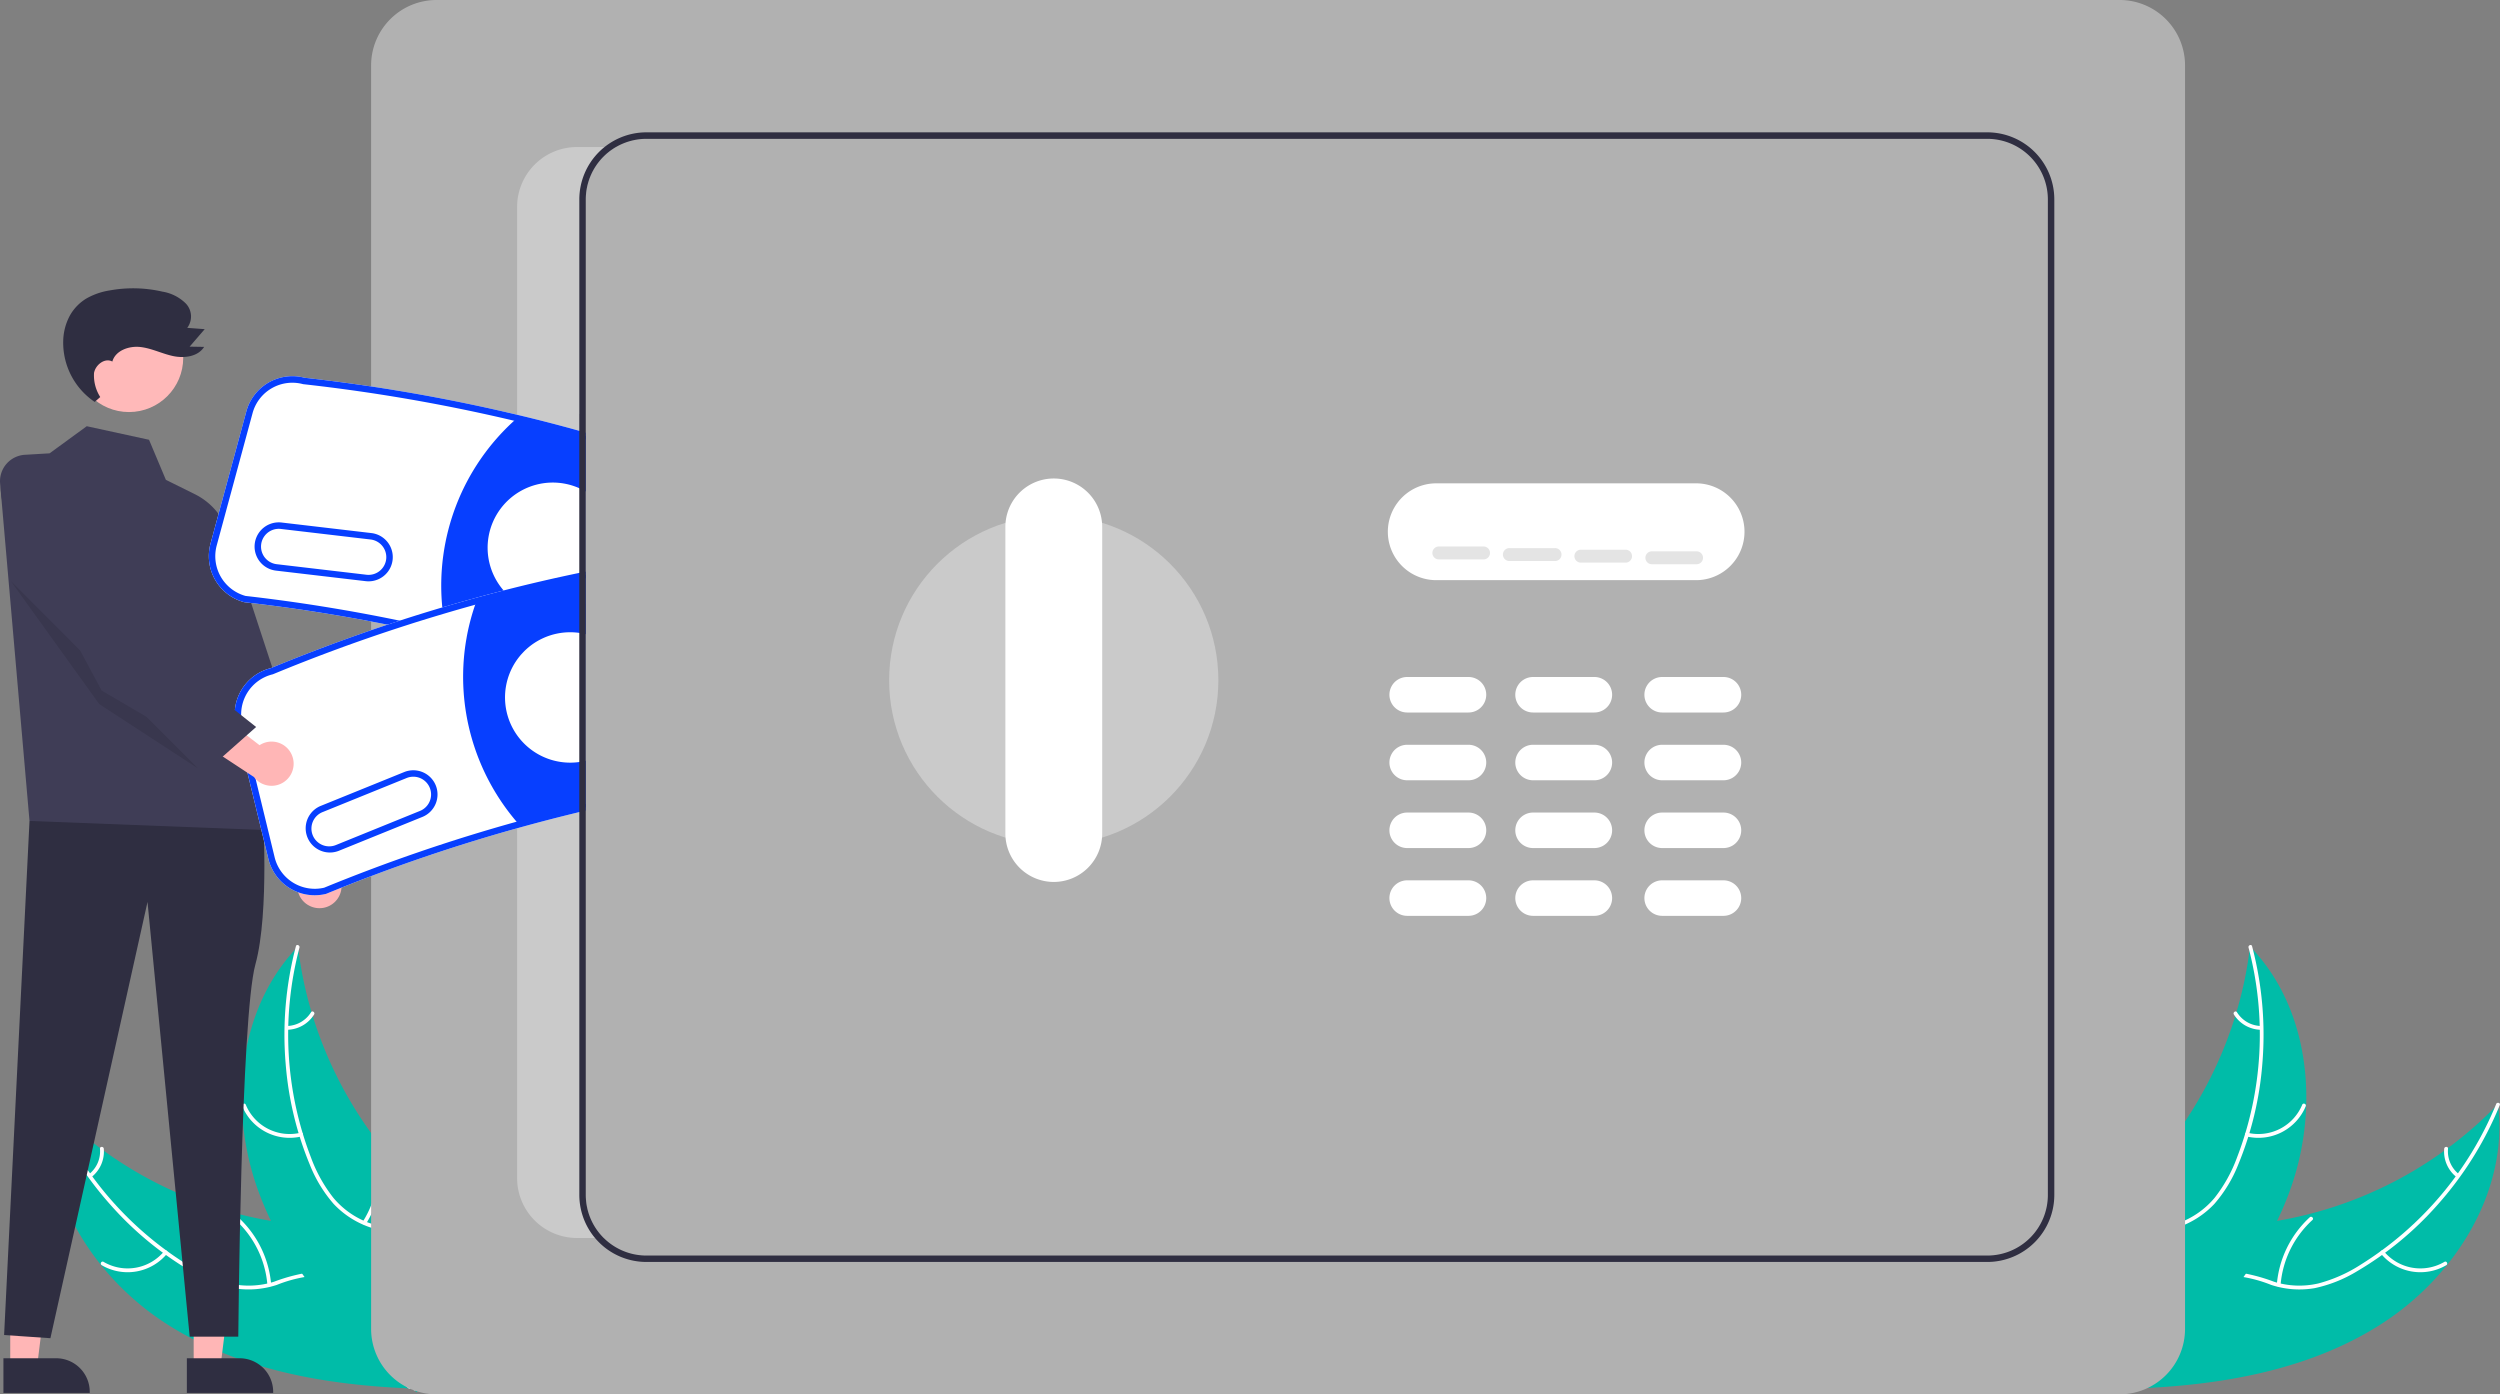 <svg xmlns="http://www.w3.org/2000/svg" width="284.488" height="158.668" viewBox="0 0 284.488 158.668">
  <rect x="0" y="0" width="284.488" height="158.668" fill="#808080" stroke="none"/>
  <g id="undraw_vault_re_s4my" transform="translate(-52.335)">
    <path id="Path_11627" data-name="Path 11627" d="M306.386,599.976c-8.272-5.391-14.287-15.082-13.056-24.879A45.494,45.494,0,0,0,321.4,588.789c4.121.412,8.746.442,11.673,3.372a10.17,10.17,0,0,1,2.634,7.064,30.2,30.2,0,0,1-1.194,7.615l.151.625C324.8,607.1,314.658,605.367,306.386,599.976Z" transform="translate(-235.303 -449.456)" fill="#00bca8"/>
    <path id="Path_11628" data-name="Path 11628" d="M293.418,574.842a38.885,38.885,0,0,0,15.431,18.283,16.744,16.744,0,0,0,4.8,2.127,9.6,9.6,0,0,0,5.051-.194,19.885,19.885,0,0,1,4.671-1.154,5.88,5.88,0,0,1,4.441,1.846,15.28,15.28,0,0,1,3.055,5.257c.842,2.1,1.683,4.288,3.4,5.841.208.188-.1.5-.3.312-2.983-2.7-3.311-7.037-5.656-10.172a5.955,5.955,0,0,0-4.52-2.653,15.423,15.423,0,0,0-4.765,1.082,10.248,10.248,0,0,1-4.932.374,15.481,15.481,0,0,1-4.86-1.935,37.725,37.725,0,0,1-9.1-7.5,39.573,39.573,0,0,1-7.13-11.4C292.892,574.7,293.313,574.585,293.418,574.842Z" transform="translate(-235.184 -449.203)" fill="#fff"/>
    <path id="Path_11629" data-name="Path 11629" d="M316.878,620.787a5.834,5.834,0,0,1-7.44,1.312c-.241-.142-.031-.524.21-.381a5.4,5.4,0,0,0,6.918-1.235C316.744,620.267,317.055,620.572,316.878,620.787Z" transform="translate(-245.529 -478.125)" fill="#fff"/>
    <path id="Path_11630" data-name="Path 11630" d="M354.6,617.729a11.244,11.244,0,0,0-3.619-7.352c-.207-.189.1-.5.3-.312a11.7,11.7,0,0,1,3.75,7.658C355.059,618,354.624,618.007,354.6,617.729Z" transform="translate(-271.838 -471.544)" fill="#fff"/>
    <path id="Path_11631" data-name="Path 11631" d="M305.631,591.447a3.3,3.3,0,0,0,1.229-2.882c-.026-.279.409-.283.435-.005a3.7,3.7,0,0,1-1.353,3.192.225.225,0,0,1-.308,0A.219.219,0,0,1,305.631,591.447Z" transform="translate(-243.149 -457.843)" fill="#fff"/>
    <path id="Path_11632" data-name="Path 11632" d="M359.4,526.285c.021.174.043.348.068.523a43.486,43.486,0,0,0,1.464,6.9c.049.175.1.352.156.526a45.847,45.847,0,0,0,7.885,14.925,44.515,44.515,0,0,0,4.6,4.958c2.289,2.118,4.94,4.232,6.354,6.9a7.641,7.641,0,0,1,.4.857l-7.058,14.469c-.033.025-.062.051-.094.076l-.255.591c-.091-.073-.184-.151-.275-.224-.053-.042-.1-.088-.157-.13-.035-.029-.07-.059-.1-.083l-.031-.028c-.033-.024-.061-.05-.091-.073q-.78-.65-1.554-1.314s0,0-.005-.007a65.463,65.463,0,0,1-10.584-11.293c-.09-.126-.183-.253-.27-.385a42.481,42.481,0,0,1-3.529-5.968,37.573,37.573,0,0,1-1.475-3.5,31.233,31.233,0,0,1-1.835-9.591c-.209-6.526,1.672-13.046,6.051-17.775C359.173,526.522,359.284,526.4,359.4,526.285Z" transform="translate(-273.155 -418.572)" fill="#00bca8"/>
    <path id="Path_11633" data-name="Path 11633" d="M367.942,526.1a38.885,38.885,0,0,0,1.313,23.888,16.745,16.745,0,0,0,2.548,4.586,9.6,9.6,0,0,0,4.15,2.886,19.876,19.876,0,0,1,4.424,1.891,5.881,5.881,0,0,1,2.434,4.148,15.279,15.279,0,0,1-.726,6.036c-.59,2.181-1.238,4.437-.8,6.709.053.275-.378.341-.43.066-.755-3.953,1.593-7.612,1.608-11.526a5.955,5.955,0,0,0-2.012-4.839,15.422,15.422,0,0,0-4.455-2.005,10.248,10.248,0,0,1-4.163-2.671,15.481,15.481,0,0,1-2.715-4.471,37.726,37.726,0,0,1-2.746-11.467,39.575,39.575,0,0,1,1.168-13.391C367.609,525.672,368.013,525.834,367.942,526.1Z" transform="translate(-281.53 -418.267)" fill="#fff"/>
    <path id="Path_11634" data-name="Path 11634" d="M359.872,578.686a5.834,5.834,0,0,1-6.73-3.432c-.107-.259.29-.437.4-.178a5.4,5.4,0,0,0,6.267,3.179C360.079,578.19,360.143,578.62,359.872,578.686Z" transform="translate(-273.237 -449.363)" fill="#fff"/>
    <path id="Path_11635" data-name="Path 11635" d="M390.471,597.209a11.244,11.244,0,0,0,1.537-8.049c-.052-.276.379-.341.43-.066a11.7,11.7,0,0,1-1.616,8.373C390.672,597.7,390.322,597.444,390.471,597.209Z" transform="translate(-296.844 -458.2)" fill="#fff"/>
    <path id="Path_11636" data-name="Path 11636" d="M366.752,548.043a3.3,3.3,0,0,0,2.717-1.561c.147-.239.5.02.351.258a3.7,3.7,0,0,1-3,1.734.225.225,0,0,1-.248-.182A.219.219,0,0,1,366.752,548.043Z" transform="translate(-281.743 -431.291)" fill="#fff"/>
    <path id="Path_11637" data-name="Path 11637" d="M965.982,599.976c8.272-5.391,14.287-15.082,13.056-24.879a45.493,45.493,0,0,1-28.074,13.692c-4.12.412-8.746.442-11.673,3.372a10.17,10.17,0,0,0-2.634,7.064,30.2,30.2,0,0,0,1.194,7.615l-.151.625C947.568,607.1,957.709,605.367,965.982,599.976Z" transform="translate(-642.444 -449.456)" fill="#00bca8"/>
    <path id="Path_11638" data-name="Path 11638" d="M981.009,574.842a38.885,38.885,0,0,1-15.431,18.283,16.742,16.742,0,0,1-4.8,2.127,9.6,9.6,0,0,1-5.051-.194,19.887,19.887,0,0,0-4.671-1.154,5.881,5.881,0,0,0-4.441,1.847,15.278,15.278,0,0,0-3.055,5.257c-.842,2.1-1.683,4.288-3.4,5.841-.208.188.1.5.3.312,2.983-2.7,3.311-7.037,5.656-10.172a5.956,5.956,0,0,1,4.52-2.653,15.424,15.424,0,0,1,4.765,1.082,10.248,10.248,0,0,0,4.932.374,15.48,15.48,0,0,0,4.86-1.935,37.724,37.724,0,0,0,9.1-7.5,39.573,39.573,0,0,0,7.129-11.4c.106-.258-.315-.372-.42-.116Z" transform="translate(-644.622 -449.203)" fill="#fff"/>
    <path id="Path_11639" data-name="Path 11639" d="M1015.685,620.787a5.834,5.834,0,0,0,7.439,1.312c.241-.142.031-.524-.21-.381a5.4,5.4,0,0,1-6.918-1.235C1015.819,620.267,1015.508,620.572,1015.685,620.787Z" transform="translate(-692.414 -478.125)" fill="#fff"/>
    <path id="Path_11640" data-name="Path 11640" d="M983.948,617.729a11.245,11.245,0,0,1,3.619-7.352c.207-.189-.1-.5-.3-.312a11.7,11.7,0,0,0-3.75,7.658C983.49,618,983.925,618.007,983.948,617.729Z" transform="translate(-672.091 -471.544)" fill="#fff"/>
    <path id="Path_11641" data-name="Path 11641" d="M1037.026,591.447a3.3,3.3,0,0,1-1.229-2.882c.026-.279-.409-.283-.435-.005a3.7,3.7,0,0,0,1.353,3.192.225.225,0,0,0,.308,0A.219.219,0,0,0,1037.026,591.447Z" transform="translate(-704.888 -457.843)" fill="#fff"/>
    <path id="Path_11642" data-name="Path 11642" d="M939.168,526.285c-.021.174-.043.348-.068.523a43.494,43.494,0,0,1-1.464,6.9c-.049.175-.1.352-.156.526A45.845,45.845,0,0,1,929.6,549.16a44.517,44.517,0,0,1-4.6,4.958c-2.289,2.118-4.94,4.232-6.354,6.9a7.651,7.651,0,0,0-.4.857l7.058,14.469c.033.025.062.051.094.076l.255.591c.091-.073.184-.151.275-.224.053-.042.1-.088.157-.13.035-.029.07-.059.1-.083l.031-.028c.033-.024.061-.05.091-.073q.78-.65,1.554-1.314s0,0,.005-.007a65.461,65.461,0,0,0,10.584-11.293c.09-.126.183-.253.27-.385a42.488,42.488,0,0,0,3.529-5.968,37.565,37.565,0,0,0,1.475-3.5,31.235,31.235,0,0,0,1.835-9.591c.208-6.526-1.672-13.046-6.051-17.775C939.394,526.522,939.284,526.4,939.168,526.285Z" transform="translate(-630.792 -418.572)" fill="#00bca8"/>
    <path id="Path_11643" data-name="Path 11643" d="M949.006,526.1a38.885,38.885,0,0,1-1.313,23.888,16.745,16.745,0,0,1-2.548,4.586,9.6,9.6,0,0,1-4.15,2.886,19.876,19.876,0,0,0-4.424,1.891,5.881,5.881,0,0,0-2.434,4.148,15.277,15.277,0,0,0,.726,6.036c.59,2.181,1.238,4.437.8,6.709-.053.275.378.341.43.066.755-3.953-1.593-7.612-1.608-11.526a5.956,5.956,0,0,1,2.012-4.839,15.421,15.421,0,0,1,4.455-2.005,10.249,10.249,0,0,0,4.163-2.671,15.48,15.48,0,0,0,2.715-4.471,37.727,37.727,0,0,0,2.746-11.467,39.574,39.574,0,0,0-1.168-13.391C949.34,525.672,948.935,525.834,949.006,526.1Z" transform="translate(-640.798 -418.267)" fill="#fff"/>
    <path id="Path_11644" data-name="Path 11644" d="M973.858,578.686a5.834,5.834,0,0,0,6.73-3.432c.107-.259-.29-.437-.4-.178a5.4,5.4,0,0,1-6.267,3.179C973.651,578.19,973.587,578.62,973.858,578.686Z" transform="translate(-665.873 -449.363)" fill="#fff"/>
    <path id="Path_11645" data-name="Path 11645" d="M951.4,597.209a11.245,11.245,0,0,1-1.537-8.049c.052-.276-.379-.341-.43-.066a11.7,11.7,0,0,0,1.616,8.373C951.2,597.7,951.546,597.444,951.4,597.209Z" transform="translate(-650.404 -458.2)" fill="#fff"/>
    <path id="Path_11646" data-name="Path 11646" d="M973.239,548.043a3.3,3.3,0,0,1-2.717-1.561c-.147-.239-.5.02-.351.258a3.7,3.7,0,0,0,3,1.734.225.225,0,0,0,.248-.182A.219.219,0,0,0,973.239,548.043Z" transform="translate(-663.628 -431.291)" fill="#fff"/>
    <path id="Path_11647" data-name="Path 11647" d="M364.912,493.587a2.5,2.5,0,0,1-.593-3.785l-4.4-7.713,4.6.3L368,489.665a2.512,2.512,0,0,1-3.084,3.922Z" transform="translate(-277.536 -390.608)" fill="#ffb6b6"/>
    <path id="Path_11648" data-name="Path 11648" d="M151.622,403.286h3.047l1.449-11.751h-4.5Z" transform="translate(-98.121 -247.729)" fill="#ffb6b6"/>
    <path id="Path_11649" data-name="Path 11649" d="M279.17,653.839h6a3.823,3.823,0,0,1,3.823,3.823v.125H279.17Z" transform="translate(-226.445 -499.276)" fill="#2f2e41"/>
    <path id="Path_11650" data-name="Path 11650" d="M208.453,403.286H211.5l1.449-11.751h-4.5Z" transform="translate(-134.078 -247.729)" fill="#ffb6b6"/>
    <path id="Path_11651" data-name="Path 11651" d="M336,653.839h6a3.824,3.824,0,0,1,3.823,3.823v.124H336Z" transform="translate(-262.402 -499.276)" fill="#2f2e41"/>
    <path id="Path_11652" data-name="Path 11652" d="M308.787,482.991s.838,11.933-.812,17.942-1.945,42.353-1.945,42.353H300.5L295.7,493.816,284.65,543.461l-5.269-.362,2.89-58.5Z" transform="translate(-226.579 -391.179)" fill="#2f2e41"/>
    <path id="Path_11653" data-name="Path 11653" d="M283.752,368.157l4.229-3.086,7.086,1.543,1.918,4.558,3.305,1.639a7.492,7.492,0,0,1,4.087,5.639l4.722,32.608-27.633-1.068-3.345-38.4a3.011,3.011,0,0,1,2.825-3.267Z" transform="translate(-225.774 -316.57)" fill="#3f3d56"/>
    <path id="Path_11654" data-name="Path 11654" d="M213.6,160.059l2.552,3.44L227.269,197.4l-5.211,2.086-8.344-15.8Z" transform="translate(-137.335 -101.271)" fill="#3f3d56"/>
    <circle id="Ellipse_76" data-name="Ellipse 76" cx="6.172" cy="6.172" r="6.172" transform="translate(60.841 34.546)" fill="#ffb9b9"/>
    <path id="Path_11655" data-name="Path 11655" d="M151.778,180l10.072,14.008,11.258,7.341Z" transform="translate(-98.219 -113.886)" opacity="0.1"/>
    <path id="Path_11656" data-name="Path 11656" d="M301.9,334.716a4.57,4.57,0,0,1-.707-2.735c.164-.944,1.248-1.767,2.084-1.3.347-1.254,1.883-1.8,3.177-1.658s2.484.769,3.758,1.036,2.82.055,3.509-1.049l-1.647-.028,1.715-1.989-1.988-.149a2.149,2.149,0,0,0-.161-2.769,4.9,4.9,0,0,0-2.665-1.352,14.849,14.849,0,0,0-6-.138,7.8,7.8,0,0,0-2.667.928,5.307,5.307,0,0,0-1.864,1.933,6.383,6.383,0,0,0-.758,2.909,8.134,8.134,0,0,0,3.584,6.918" transform="translate(-238.158 -289.536)" fill="#2f2e41"/>
    <path id="Path_11657" data-name="Path 11657" d="M592.067,391.687H400.53a7.448,7.448,0,0,1-7.44-7.44V240.459a7.448,7.448,0,0,1,7.44-7.44H592.067a7.448,7.448,0,0,1,7.44,7.44V384.248A7.448,7.448,0,0,1,592.067,391.687Z" transform="translate(-298.524 -233.019)" fill="#b1b1b1"/>
    <path id="Path_11658" data-name="Path 11658" d="M743.163,393.787H713.6a5.509,5.509,0,0,1,0-11.019h29.567a5.509,5.509,0,0,1,0,11.019Z" transform="translate(-497.826 -327.767)" fill="#fff"/>
    <path id="Path_11659" data-name="Path 11659" d="M717.585,446.809h-6.979a2.02,2.02,0,0,1,0-4.04h6.978a2.02,2.02,0,1,1,0,4.04Z" transform="translate(-498.142 -365.73)" fill="#fff"/>
    <path id="Path_11660" data-name="Path 11660" d="M796.585,446.809h-6.979a2.02,2.02,0,0,1,0-4.04h6.978a2.02,2.02,0,1,1,0,4.04Z" transform="translate(-548.126 -365.73)" fill="#fff"/>
    <path id="Path_11661" data-name="Path 11661" d="M756.585,446.809h-6.979a2.02,2.02,0,1,1,0-4.04h6.979a2.02,2.02,0,1,1,0,4.04Z" transform="translate(-522.818 -365.73)" fill="#fff"/>
    <path id="Path_11662" data-name="Path 11662" d="M717.585,467.809h-6.979a2.02,2.02,0,0,1,0-4.04h6.978a2.02,2.02,0,1,1,0,4.04Z" transform="translate(-498.142 -379.017)" fill="#fff"/>
    <path id="Path_11663" data-name="Path 11663" d="M796.585,467.809h-6.979a2.02,2.02,0,0,1,0-4.04h6.978a2.02,2.02,0,1,1,0,4.04Z" transform="translate(-548.126 -379.017)" fill="#fff"/>
    <path id="Path_11664" data-name="Path 11664" d="M756.585,467.809h-6.979a2.02,2.02,0,1,1,0-4.04h6.979a2.02,2.02,0,1,1,0,4.04Z" transform="translate(-522.818 -379.017)" fill="#fff"/>
    <path id="Path_11665" data-name="Path 11665" d="M717.585,488.809h-6.979a2.02,2.02,0,0,1,0-4.04h6.978a2.02,2.02,0,1,1,0,4.04Z" transform="translate(-498.142 -392.304)" fill="#fff"/>
    <path id="Path_11666" data-name="Path 11666" d="M796.585,488.809h-6.979a2.02,2.02,0,0,1,0-4.04h6.978a2.02,2.02,0,1,1,0,4.04Z" transform="translate(-548.126 -392.304)" fill="#fff"/>
    <path id="Path_11667" data-name="Path 11667" d="M756.585,488.809h-6.979a2.02,2.02,0,1,1,0-4.04h6.979a2.02,2.02,0,1,1,0,4.04Z" transform="translate(-522.818 -392.304)" fill="#fff"/>
    <path id="Path_11668" data-name="Path 11668" d="M717.585,509.809h-6.979a2.02,2.02,0,0,1,0-4.04h6.978a2.02,2.02,0,1,1,0,4.04Z" transform="translate(-498.142 -405.591)" fill="#fff"/>
    <path id="Path_11669" data-name="Path 11669" d="M796.585,509.809h-6.979a2.02,2.02,0,0,1,0-4.04h6.978a2.02,2.02,0,1,1,0,4.04Z" transform="translate(-548.126 -405.591)" fill="#fff"/>
    <path id="Path_11670" data-name="Path 11670" d="M756.585,509.809h-6.979a2.02,2.02,0,1,1,0-4.04h6.979a2.02,2.02,0,1,1,0,4.04Z" transform="translate(-522.818 -405.591)" fill="#fff"/>
    <circle id="Ellipse_77" data-name="Ellipse 77" cx="18.732" cy="18.732" r="18.732" transform="translate(153.515 58.674)" fill="#cacaca"/>
    <path id="Path_11671" data-name="Path 11671" d="M595.1,427.18a5.515,5.515,0,0,1-5.509-5.509V386.778a5.509,5.509,0,0,1,11.019,0V421.67A5.516,5.516,0,0,1,595.1,427.18Z" transform="translate(-422.85 -326.818)" fill="#fff"/>
    <path id="Path_11672" data-name="Path 11672" d="M727.7,403.8h-5.142a.735.735,0,0,1,0-1.469H727.7a.735.735,0,0,1,0,1.469Z" transform="translate(-506.517 -340.143)" fill="#e4e4e4"/>
    <path id="Path_11673" data-name="Path 11673" d="M749.7,404.3h-5.142a.735.735,0,1,1,0-1.469H749.7a.735.735,0,1,1,0,1.469Z" transform="translate(-520.437 -340.459)" fill="#e4e4e4"/>
    <path id="Path_11674" data-name="Path 11674" d="M771.7,404.8h-5.142a.735.735,0,0,1,0-1.469H771.7a.735.735,0,0,1,0,1.469Z" transform="translate(-534.356 -340.775)" fill="#e4e4e4"/>
    <path id="Path_11675" data-name="Path 11675" d="M793.7,405.3h-5.142a.735.735,0,0,1,0-1.469H793.7a.735.735,0,0,1,0,1.469Z" transform="translate(-548.276 -341.092)" fill="#e4e4e4"/>
    <path id="Path_11676" data-name="Path 11676" d="M446.135,397.833a6.865,6.865,0,0,0,2.042,4.889h-3.034a6.817,6.817,0,0,1-6.816-6.817V285.394a6.817,6.817,0,0,1,6.816-6.816h4.415a6.884,6.884,0,0,0-3.423,5.95Z" transform="translate(-327.146 -261.845)" fill="#cacaca"/>
    <path id="Path_11678" data-name="Path 11678" d="M384.968,355.785q-3.482-.975-6.989-1.807a199.652,199.652,0,0,0-24.274-4.231,5.431,5.431,0,0,0-6.622,3.823L343,368.629a5.427,5.427,0,0,0,3.816,6.652l.055.011c5.4.613,10.85,1.465,16.271,2.553.485.1.966.195,1.451.3q2.606.54,5.2,1.153c.757.176,1.51.36,2.266.547q3.052.76,6.108,1.62,3.4.959,6.8,2.046c.246.074.492.151.735.231V355.995C385.46,355.921,385.214,355.851,384.968,355.785Z" transform="translate(-266.713 -306.76)" fill="#fff"/>
    <path id="Path_11679" data-name="Path 11679" d="M384.968,355.785q-3.482-.975-6.989-1.807a199.652,199.652,0,0,0-24.274-4.231,5.431,5.431,0,0,0-6.622,3.823L343,368.629a5.427,5.427,0,0,0,3.816,6.652l.055.011c5.4.613,10.85,1.465,16.271,2.553.485.1.966.195,1.451.3q2.606.54,5.2,1.153c.757.176,1.51.36,2.266.547q3.052.76,6.108,1.62,3.4.959,6.8,2.046c.246.074.492.151.735.231v-.775l-.735-.231q-3.129-1-6.251-1.877-1.168-.336-2.336-.65-2.1-.568-4.2-1.087-1.113-.281-2.222-.54c-.055-.015-.114-.026-.169-.04q-1.89-.446-3.787-.852c-.485-.1-.97-.206-1.454-.3-5.847-1.212-11.739-2.156-17.567-2.817a4.693,4.693,0,0,1-3.272-5.741l4.081-15.062a4.689,4.689,0,0,1,5.748-3.295l.055.007a199,199,0,0,1,23.969,4.158c.081.022.162.04.242.059q3.592.859,7.162,1.858c.242.066.489.136.735.209v-.764C385.46,355.921,385.214,355.851,384.968,355.785Z" transform="translate(-266.713 -306.76)" fill="#073fff"/>
    <path id="Path_11680" data-name="Path 11680" d="M431.259,364.59v26.974c-.246-.081-.488-.158-.735-.235q-3.256-1.041-6.534-1.961-3.146-.892-6.314-1.678c-.749-.184-1.495-.364-2.244-.54-.029-.132-.059-.264-.084-.4-.136-.632-.242-1.271-.323-1.914-.037-.246-.062-.492-.088-.742a25.367,25.367,0,0,1,8.183-21.251c.107-.1.217-.2.327-.3q3.559.848,7.077,1.836C430.771,364.447,431.017,364.517,431.259,364.59Z" transform="translate(-312.27 -314.973)" fill="#073fff"/>
    <path id="Path_11681" data-name="Path 11681" d="M370.277,396.069l-10.214-1.2a2.755,2.755,0,0,0-.646,5.473l10.214,1.2a2.755,2.755,0,1,0,.647-5.473Zm1.682,2.975a2.022,2.022,0,0,1-2.244,1.767l-10.214-1.2a2.019,2.019,0,1,1,.474-4.011l10.214,1.2A2.027,2.027,0,0,1,371.96,399.044Z" transform="translate(-275.679 -335.408)" fill="#073fff"/>
    <path id="Path_11682" data-name="Path 11682" d="M440.345,383.547v12.793a5.983,5.983,0,0,1-.735.375,7.407,7.407,0,0,1-8.022-1.3c-.1-.092-.206-.191-.3-.294s-.195-.206-.286-.312a7.414,7.414,0,0,1,8.613-11.639,7.661,7.661,0,0,1,.735.378Z" transform="translate(-321.355 -327.613)" fill="#fff"/>
    <path id="Path_11683" data-name="Path 11683" d="M390.029,410.258q-4.336.9-8.613,2-1.6.408-3.184.845-1.9.523-3.791,1.084-2.418.716-4.83,1.5l-1.407.463c-4.47,1.491-8.91,3.144-13.277,4.947a5.431,5.431,0,0,0-3.963,6.541l3.684,15.162a5.428,5.428,0,0,0,6.549,3.989l.052-.018a196.062,196.062,0,0,1,22.012-7.537q3.35-.931,6.769-1.756c.246-.059.489-.118.735-.173v-27.2C390.517,410.152,390.275,410.2,390.029,410.258Z" transform="translate(-271.774 -345.065)" fill="#fff"/>
    <path id="Path_11684" data-name="Path 11684" d="M390.029,410.258q-4.336.9-8.613,2-1.6.408-3.184.845-1.9.523-3.791,1.083-2.418.716-4.83,1.5l-1.407.463c-4.47,1.491-8.91,3.144-13.277,4.947a5.431,5.431,0,0,0-3.963,6.541l3.684,15.162a5.428,5.428,0,0,0,6.549,3.989l.052-.018a196.069,196.069,0,0,1,22.012-7.537q3.35-.931,6.769-1.756c.246-.059.489-.117.735-.173v-.757l-.735.176-.555.132q-3.239.788-6.409,1.668l-.169.048a195.9,195.9,0,0,0-21.9,7.511,4.7,4.7,0,0,1-5.634-3.456l-3.68-15.162a4.691,4.691,0,0,1,3.445-5.66l.055-.018c4.756-1.969,9.6-3.754,14.475-5.34.47-.154.94-.3,1.41-.455q1.73-.545,3.464-1.061,1.829-.545,3.654-1.05l.242-.066q1.785-.49,3.581-.948,3.983-1.014,8.021-1.862c.242-.051.489-.1.735-.151v-.746C390.517,410.152,390.275,410.2,390.029,410.258Z" transform="translate(-271.774 -345.065)" fill="#073fff"/>
    <path id="Path_11685" data-name="Path 11685" d="M435.552,411.118v26.448c-.242.055-.488.11-.735.169q-3.449.837-6.868,1.785-.138-.154-.265-.309a25.387,25.387,0,0,1-5.777-20.425c.018-.121.041-.246.063-.367s.04-.239.062-.356a25.162,25.162,0,0,1,.94-3.544c.048-.14.1-.279.147-.419q1.68-.463,3.372-.889,4.138-1.069,8.326-1.943C435.06,411.213,435.306,411.166,435.552,411.118Z" transform="translate(-316.563 -345.704)" fill="#073fff"/>
    <path id="Path_11686" data-name="Path 11686" d="M387.554,473.387a2.758,2.758,0,0,0-3.588-1.517l-9.531,3.864a2.755,2.755,0,0,0,2.072,5.105l9.531-3.864A2.761,2.761,0,0,0,387.554,473.387Zm-1.792,2.905-9.531,3.868a2.022,2.022,0,1,1-1.521-3.746l9.531-3.864a2.02,2.02,0,0,1,1.521,3.743Z" transform="translate(-285.632 -384.015)" fill="#073fff"/>
    <path id="Path_11687" data-name="Path 11687" d="M443.762,429.136v14.4a7.193,7.193,0,0,1-.735.147,7.421,7.421,0,0,1-6.8-12.014c.084-.106.173-.209.268-.309s.184-.2.283-.3a7.418,7.418,0,0,1,6.251-2.072A6.327,6.327,0,0,1,443.762,429.136Z" transform="translate(-324.773 -356.968)" fill="#fff"/>
    <path id="Path_11688" data-name="Path 11688" d="M457.587,306.071V342.73c.246-.081.492-.158.735-.231V306.405C458.075,306.291,457.833,306.181,457.587,306.071Zm0,0V342.73c.246-.081.492-.158.735-.231V306.405C458.075,306.291,457.833,306.181,457.587,306.071Zm0,0V342.73c.246-.081.492-.158.735-.231V306.405C458.075,306.291,457.833,306.181,457.587,306.071Zm0,2.678V350.99c.246-.059.492-.114.735-.169V308.958C458.075,308.884,457.829,308.815,457.587,308.749Zm0,0V350.99c.246-.059.492-.114.735-.169V308.958C458.075,308.884,457.829,308.815,457.587,308.749Zm0,0V350.99c.246-.059.492-.114.735-.169V308.958C458.075,308.884,457.829,308.815,457.587,308.749Zm0,0V350.99c.246-.059.492-.114.735-.169V308.958C458.075,308.884,457.829,308.815,457.587,308.749Zm0,0v42.624c.246-.059.489-.118.735-.173V308.958C458.075,308.884,457.829,308.815,457.587,308.749Zm160.23-34.731h-152.6a7.638,7.638,0,0,0-7.625,7.625v113.3a7.634,7.634,0,0,0,7.625,7.621h152.6a7.631,7.631,0,0,0,7.621-7.621v-113.3a7.631,7.631,0,0,0-7.621-7.625Zm6.887,120.93a6.894,6.894,0,0,1-6.887,6.887h-152.6a6.9,6.9,0,0,1-6.89-6.887v-113.3a6.9,6.9,0,0,1,6.89-6.89h152.6a6.9,6.9,0,0,1,6.887,6.89Zm-167.116-86.2v41.871l.735-.176V308.958C458.075,308.884,457.829,308.815,457.587,308.749Zm0,0V350.99c.246-.059.492-.114.735-.169V308.958C458.075,308.884,457.829,308.815,457.587,308.749Zm0,0V350.99c.246-.059.492-.114.735-.169V308.958C458.075,308.884,457.829,308.815,457.587,308.749Zm0,0V350.99c.246-.059.492-.114.735-.169V308.958C458.075,308.884,457.829,308.815,457.587,308.749Zm0-2.678V342.73c.246-.081.492-.158.735-.231V306.405C458.075,306.291,457.833,306.181,457.587,306.071Zm0,0V342.73c.246-.081.492-.158.735-.231V306.405C458.075,306.291,457.833,306.181,457.587,306.071Z" transform="translate(-339.332 -258.959)" fill="#2f2e41"/>
    <path id="Path_11689" data-name="Path 11689" d="M349.489,455.673a2.5,2.5,0,0,0-3.669-1.1l-7.041-5.41-.333,4.6,6.737,4.432a2.512,2.512,0,0,0,4.306-2.521Z" transform="translate(-263.95 -369.773)" fill="#ffb6b6"/>
    <path id="Path_11690" data-name="Path 11690" d="M283.108,376.109l-2.317-1.095s-3.733,1.05-1.919,5.986l10.974,20.445,13.4,7.844,4.177-3.7-13.408-10.609Z" transform="translate(-225.942 -322.861)" fill="#3f3d56"/>
  </g>
</svg>
